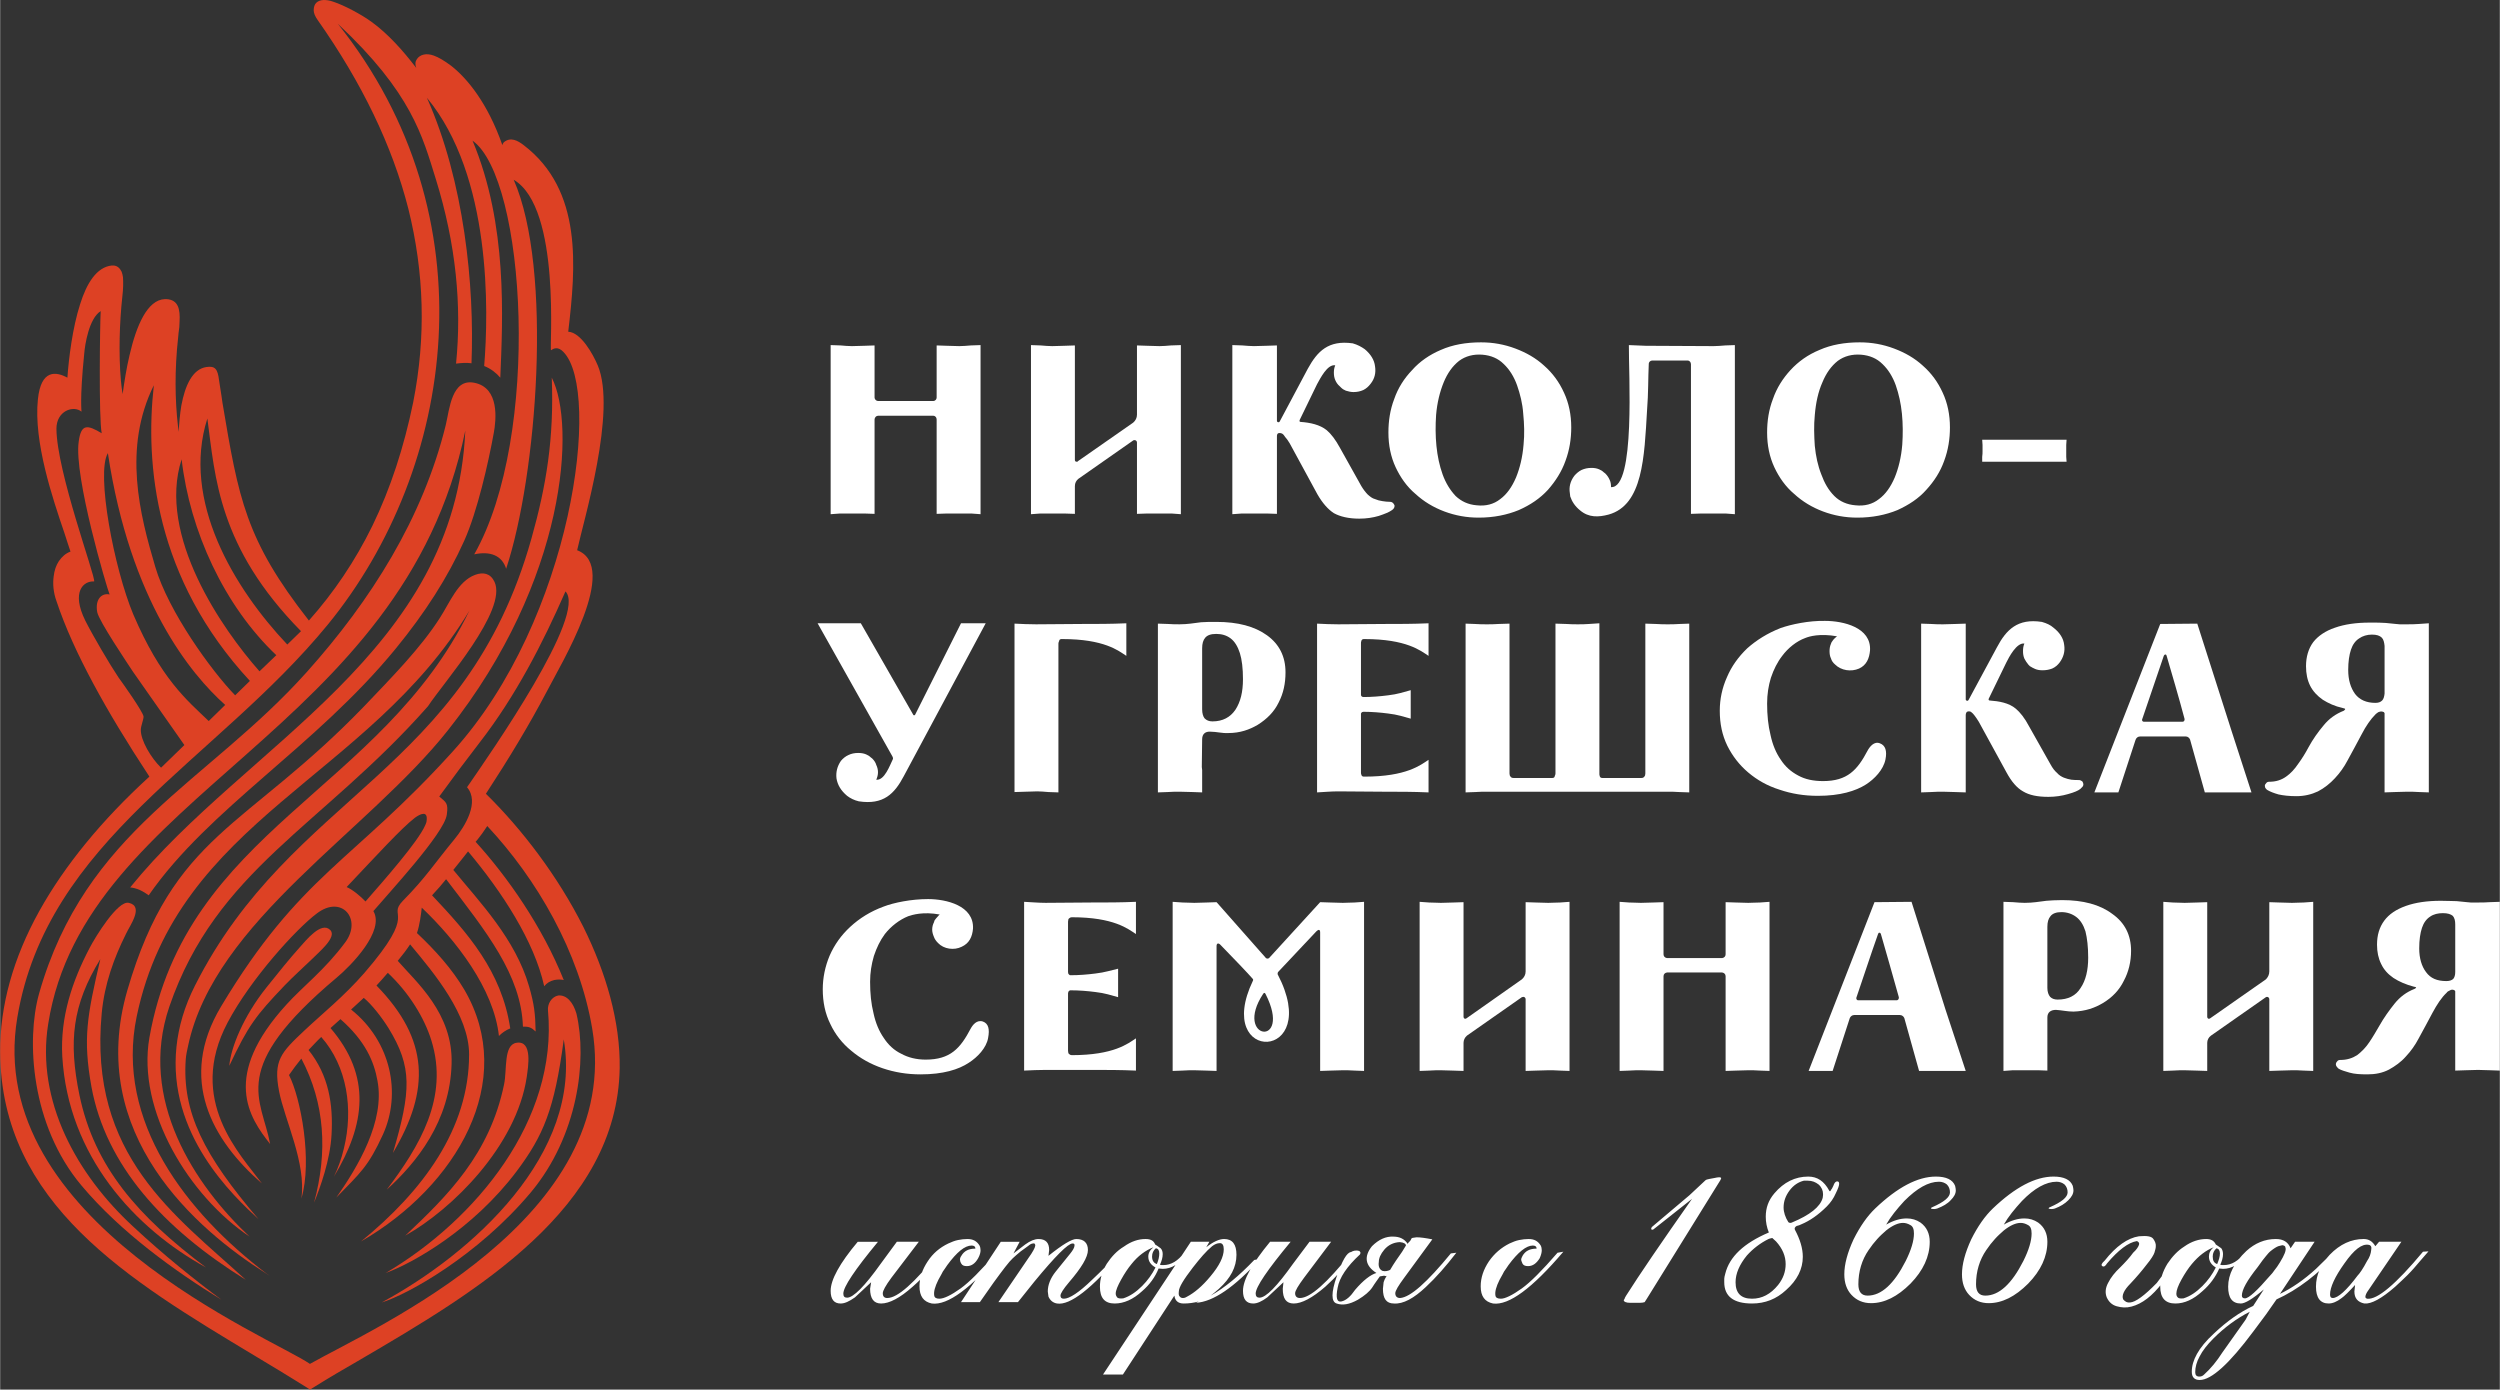 <?xml version="1.0" encoding="UTF-8"?> <!-- Creator: CorelDRAW X7 --> <svg xmlns="http://www.w3.org/2000/svg" xmlns:xlink="http://www.w3.org/1999/xlink" xml:space="preserve" width="80.958mm" height="45mm" style="shape-rendering:geometricPrecision; text-rendering:geometricPrecision; image-rendering:optimizeQuality; fill-rule:evenodd; clip-rule:evenodd" viewBox="0 0 7287 4051"><rect x="0" y="0" width="7287" height="4051" fill="#333333" stroke="none"/> <defs> <style type="text/css"> <![CDATA[ .fil1 {fill:#DD4124} .fil2 {fill:white} .fil4 {fill:white;fill-rule:nonzero} .fil0 {fill:#DD4124} .fil3 {fill:white} ]]> </style> </defs> <g id="Слой_x0020_1">  <g id="_1126363216"> <path class="fil0" d="M548 3048c77,-362 525,-625 758,-920 347,-438 372,-891 302,-1027 7,177 -16,315 -59,468 -192,685 -698,744 -981,1304 -31,61 -48,121 -54,178 -27,255 165,435 239,503 -159,-186 -223,-311 -212,-466 1,-13 4,-27 7,-40z"></path> <path class="fil0" d="M1361 2295c37,43 -5,113 -37,152 -58,70 -82,110 -150,179 -48,50 47,26 -112,210 -60,69 -123,119 -176,169 -68,64 -90,87 -73,176 16,83 80,210 65,313 33,-110 -2,-294 -36,-360 11,-16 23,-32 36,-48 69,131 77,272 37,420 18,-44 47,-124 51,-198 5,-89 -8,-173 -67,-247l0 0 18 -19c6,-6 12,-13 19,-19l0 0c76,86 94,211 66,325 -7,30 -17,57 -29,82 92,-152 110,-293 -10,-433l29 -26c73,64 98,124 108,180 22,118 -57,250 -120,340 70,-72 93,-90 136,-184 54,-119 24,-271 -93,-364 12,-11 24,-22 37,-34 23,19 52,56 72,88 70,114 66,183 13,364 109,-184 106,-330 -48,-488 11,-12 22,-24 33,-37 62,58 107,132 127,197 52,167 -35,309 -130,435 86,-78 185,-199 189,-368 4,-146 -103,-237 -157,-299 15,-18 27,-34 36,-48 71,85 172,206 172,321 0,217 -135,398 -315,545 280,-162 457,-468 301,-734 -36,-61 -85,-115 -138,-165 8,-23 12,-55 14,-74 99,94 210,236 225,374 9,-9 20,-17 33,-22 -25,-167 -125,-279 -228,-388 16,-17 29,-32 41,-47 117,153 219,279 224,430 18,-1 25,3 37,14 -1,-52 -4,-79 -19,-131 -40,-139 -144,-246 -221,-340 14,-17 27,-34 43,-54 99,118 193,262 222,393 7,-9 17,-15 29,-18 10,-2 20,-2 28,0 -63,-157 -165,-302 -257,-403l6 -7c9,-11 19,-25 28,-39 144,154 268,366 306,591 93,553 -632,869 -823,977 -113,-78 -953,-417 -853,-1010 87,-518 578,-746 905,-1145 373,-456 479,-1190 29,-1752 216,202 247,328 286,453 59,190 76,369 59,538 16,-2 31,-3 45,-1 9,-225 -21,-530 -130,-774 189,228 180,623 167,782 20,8 35,20 47,34 7,-173 22,-446 -81,-691 155,110 201,861 5,1206 46,-10 81,3 93,42 90,-271 137,-873 22,-1134 140,82 103,501 109,497 7,-5 20,-12 36,5 112,114 27,779 -322,1164 -293,324 -445,359 -676,744 -127,212 -26,390 119,516 -62,-84 -220,-242 -100,-469 67,-127 200,-273 260,-318 73,-56 133,17 83,84 -60,81 -123,128 -171,181 -191,209 -109,330 -48,407 -25,-135 -124,-218 194,-485 42,-35 141,-136 107,-194 44,-52 207,-227 214,-281 5,-34 -2,-36 -22,-53 40,-55 78,-106 119,-159 103,-133 182,-286 249,-439 64,67 -216,468 -287,571zm-633 -310l-43 42c-69,-71 -195,-245 -233,-375 -45,-152 -95,-345 -4,-529 -26,230 3,563 280,862zm-414 -664c65,431 242,645 342,734l-48 47c-65,-62 -140,-124 -220,-311 -56,-134 -109,-412 -74,-470zm-31 464c6,27 87,147 104,173l150 214 -68 66c-29,-28 -60,-80 -59,-111 0,-10 8,-29 8,-38 -2,-15 -62,-99 -73,-114 -25,-37 -76,-124 -97,-166 -41,-83 -6,-116 26,-114 4,-15 -109,-319 -110,-445 0,-53 50,-69 73,-50 1,2 -6,-31 8,-169 2,-26 14,-103 48,-124 -2,31 -6,313 3,356 -42,-25 -60,-28 -67,24 -15,101 83,430 90,446 -23,-5 -43,14 -36,52zm-127 -105c-3,22 -1,47 8,72 26,78 62,156 107,240 45,84 99,173 164,272 -139,127 -247,259 -321,392 -76,137 -115,276 -114,412 3,441 374,663 740,883 50,30 100,60 151,92l12 8 13 -8c43,-27 88,-53 133,-79 338,-198 750,-440 757,-850 2,-136 -40,-279 -106,-412 -74,-147 -178,-284 -284,-388 68,-104 127,-202 178,-299 40,-78 214,-363 88,-411 19,-87 116,-406 60,-539 -14,-33 -49,-96 -86,-98 22,-188 43,-412 -130,-544 -17,-13 -38,-25 -58,-8 -2,2 -3,5 -4,8 -43,-123 -103,-195 -149,-231 -20,-15 -37,-25 -51,-30 -22,-8 -40,-3 -49,10 -5,7 -6,16 -2,26 -39,-51 -83,-100 -130,-134 -30,-22 -81,-49 -112,-59 -11,-4 -20,-5 -28,-5 -18,1 -29,10 -29,30 0,8 4,18 12,29 128,182 217,365 264,550 46,185 52,372 14,564 -27,131 -66,251 -119,360 -50,102 -112,194 -185,276 -185,-236 -205,-356 -252,-635l-3 -21c-2,-13 -4,-24 -5,-32l-2 -13c-4,-32 -11,-42 -37,-38 -40,6 -62,53 -73,113 -4,24 -6,50 -8,76l-2 -20c-8,-71 -10,-159 1,-257l1 -11c2,-12 3,-23 3,-34 2,-36 -4,-63 -38,-65 -2,0 -3,0 -5,0 -51,2 -83,77 -103,164 -9,38 -15,77 -20,113 -2,-13 -4,-26 -5,-39 -7,-80 -4,-170 4,-244 3,-24 3,-44 2,-58 -1,-6 -2,-11 -4,-16 -5,-10 -12,-17 -23,-18 -2,0 -4,0 -6,0 -44,5 -73,52 -92,113 -22,68 -33,157 -37,214 -33,-18 -77,-25 -86,63 -13,124 43,289 77,389 7,23 14,42 18,55 -14,5 -25,15 -34,28 -8,12 -13,27 -15,44zm721 160l-40 39c-156,-165 -309,-420 -233,-659 23,172 32,375 273,620zm-348 -501c24,209 124,427 276,571l-49 47c-108,-122 -299,-396 -227,-618zm714 1055c0,3 -2,7 -4,12 -21,48 -119,159 -174,222 -14,-15 -38,-35 -55,-42 89,-94 159,-171 199,-202 15,-11 39,-23 34,10z"></path> <path class="fil1" d="M962 2711c-26,-26 -71,31 -89,51 -28,31 -61,72 -97,117 -67,84 -104,176 -108,228 55,-117 77,-146 161,-234 24,-25 54,-52 80,-77 16,-17 75,-64 53,-85z"></path> <path class="fil1" d="M493 2935c137,-400 445,-526 754,-876 46,-70 233,-280 194,-363 -12,-25 -33,-29 -57,-20 -50,19 -74,82 -102,125 -56,88 -141,174 -220,257 -347,360 -558,372 -691,828 -123,422 205,700 402,825l12 8 -11 -8c-228,-174 -440,-441 -376,-748 120,-574 677,-696 970,-1183 -257,527 -826,640 -933,1245 -37,213 116,462 292,580 -159,-149 -326,-400 -234,-670z"></path> <path class="fil1" d="M367 2722c11,-24 53,-80 8,-90 -32,-8 -98,100 -114,131 -52,99 -86,203 -80,316 17,292 212,502 419,616 -198,-149 -325,-292 -369,-503 -32,-156 -21,-262 61,-396 -39,167 -51,232 -26,372 42,229 209,413 450,563 -205,-188 -459,-362 -420,-777 8,-86 36,-162 71,-232z"></path> <path class="fil1" d="M406 2594c11,5 20,11 27,16 177,-255 485,-432 720,-719 86,-105 152,-208 200,-315 38,-85 70,-226 86,-314 7,-38 17,-131 -56,-146 -67,-14 -73,77 -84,123 -67,272 -218,511 -405,720 -291,325 -646,461 -781,939 -37,134 -24,382 124,558 114,136 273,250 408,333 -78,-58 -168,-130 -257,-213 -165,-152 -284,-367 -248,-591 106,-675 1035,-849 1216,-1730 -29,650 -638,913 -977,1332 9,1 17,3 27,7z"></path> <path class="fil1" d="M1597 2946c29,319 -209,609 -473,765 80,-29 255,-128 382,-297 77,-103 110,-179 137,-384 57,334 -268,625 -531,767 73,-22 279,-135 435,-321 137,-164 165,-385 133,-521 -10,-34 -29,-55 -53,-53 -20,4 -32,25 -30,44z"></path> <path class="fil1" d="M1181 3602c136,-76 324,-261 354,-462 4,-29 18,-108 -30,-100 -38,6 -27,78 -36,121 -42,204 -165,325 -288,441z"></path> </g> <g id="_1126381392"> <path class="fil2" d="M5840 2706l0 342 0 74 27 -2c13,0 25,0 35,0l39 0 27 1 0 -64c0,-3 0,-6 0,-10l0 -81c0,-15 10,-22 25,-22 17,1 33,5 51,5 35,-1 63,-11 86,-25 27,-16 48,-38 61,-65 14,-26 21,-56 21,-87 0,-46 -18,-82 -55,-108 -36,-27 -85,-40 -146,-40 -19,0 -34,1 -46,2l-31 4c-9,1 -20,2 -32,2 -10,0 -21,-1 -34,-2l-28 -1 0 77zm136 200c-5,-6 -8,-15 -8,-26l0 -163 0 -15c0,-14 3,-24 9,-31 6,-8 17,-12 32,-12 16,0 31,5 43,14 12,9 21,23 27,42 5,20 8,45 8,77 0,36 -7,66 -22,88 -14,23 -37,34 -67,34 -10,0 -17,-3 -22,-8z"></path> <path class="fil2" d="M3375 1895l0 341 0 74 28 -1c13,-1 25,-1 35,-1l39 1 27 1 0 -65c0,-3 -1,-6 -1,-9l1 -81c0,-15 9,-23 24,-22 18,0 34,5 52,4 35,0 62,-10 86,-24 27,-17 48,-38 61,-65 14,-27 20,-56 20,-88 0,-46 -18,-82 -54,-108 -36,-26 -85,-39 -147,-39 -18,0 -33,0 -45,1l-31 4c-9,1 -20,2 -32,2 -10,0 -21,0 -34,-1l-29 -1 0 77zm136 199c-4,-5 -7,-14 -7,-26l0 -162 0 -16c0,-14 3,-24 9,-31 6,-7 16,-11 32,-11 16,0 30,4 42,13 12,9 21,24 27,43 6,19 9,45 9,76 0,37 -7,66 -22,89 -15,22 -37,34 -67,34 -10,0 -17,-3 -23,-9z"></path> <g> <path class="fil3" d="M2730 1223l0 166 0 35 0 74 30 -1 36 0c10,0 22,0 35,0l27 2 0 -74 0 -36 0 -210 0 -96 0 -77 -28 1c-13,1 -24,2 -34,2l-36 -1 -30 -1 0 77 0 75c0,5 -4,10 -10,10l-161 0c-5,0 -10,-5 -10,-10l0 -75 0 -77 -29 1 -37 1c-10,0 -21,-1 -33,-2l-29 -1 0 77 0 66 0 250 0 26 0 74 27 -2c14,0 25,0 35,0l37 0 29 1 0 -74 0 -25 0 -176c0,-6 5,-11 10,-11l161 0c6,0 10,5 10,11z"></path> <path class="fil3" d="M4200 1020c-33,14 -62,34 -84,59 -23,24 -41,52 -52,84 -12,31 -17,64 -17,98 0,37 7,71 21,101 14,30 33,57 58,78 24,22 52,39 84,51 32,12 65,18 100,18 44,0 83,-8 117,-22 34,-15 62,-34 85,-59 22,-25 40,-53 51,-84 12,-32 17,-65 17,-98 0,-37 -7,-71 -21,-101 -14,-31 -33,-57 -58,-79 -24,-22 -52,-38 -84,-50 -32,-12 -65,-18 -100,-18 -44,0 -83,7 -117,22zm-13 280c-3,-30 -3,-60 -1,-90 3,-36 11,-68 22,-95 11,-27 26,-48 45,-63 19,-14 42,-20 68,-18 25,2 46,11 62,27 17,16 30,37 39,62 9,26 16,53 18,83 3,30 4,60 1,90 -3,37 -11,69 -22,96 -12,28 -27,49 -46,63 -19,15 -42,21 -69,18 -24,-2 -44,-11 -61,-27 -16,-17 -29,-38 -38,-63 -9,-25 -15,-53 -18,-83z"></path> <path class="fil3" d="M5304 1020c-34,14 -62,34 -85,59 -22,24 -40,52 -51,84 -12,31 -17,64 -17,98 0,37 7,71 21,101 14,30 33,57 58,78 24,22 52,39 84,51 32,12 65,18 100,18 44,0 83,-8 117,-22 33,-15 62,-34 84,-59 23,-25 41,-53 52,-84 12,-32 17,-65 17,-98 0,-37 -7,-71 -21,-101 -14,-31 -33,-57 -58,-79 -24,-22 -52,-38 -84,-50 -32,-12 -65,-18 -100,-18 -44,0 -83,7 -117,22zm-14 280c-2,-30 -3,-60 0,-90 3,-36 10,-68 22,-95 11,-27 26,-48 45,-63 19,-14 42,-20 68,-18 25,2 46,11 62,27 17,16 30,37 39,62 9,26 15,53 18,83 3,30 3,60 1,90 -3,37 -11,69 -22,96 -12,28 -27,49 -46,63 -19,15 -42,21 -69,18 -24,-2 -45,-11 -61,-27 -17,-17 -29,-38 -38,-63 -10,-25 -16,-53 -19,-83z"></path> <path class="fil3" d="M3143 1396l160 -112c1,-1 3,-1 4,-1 4,0 7,3 7,7l0 99 0 35 0 74 30 -1 36 0c10,0 21,0 35,0l27 2 0 -74 0 -36 0 -210 0 -96 0 -77 -29 1c-12,1 -23,2 -33,2l-36 -1 -30 -1 0 77 0 125c0,9 -4,17 -11,23l-162 113 0 1c-1,0 -2,0 -3,0 -3,0 -5,-2 -5,-5l0 0 0 -257 0 -77 -30 1 -36 1c-10,0 -21,-1 -34,-2l-28 -1 0 77 0 66 0 250 0 26 0 74 27 -2c13,0 25,0 35,0l36 0 30 1 0 -74 0 -7c0,-9 4,-16 10,-21z"></path> <path class="fil3" d="M4801 1196c4,-49 3,-95 5,-135 0,-6 5,-10 10,-10l103 0c6,0 10,5 10,11l0 22c0,159 0,253 0,305l0 35 0 74 30 -1 36 0c10,0 21,0 35,0l27 2 0 -74 0 -36 0 -210 0 -96 0 -77 -28 1c-13,1 -24,2 -34,2l-198 -1 -49 -2c-1,77 20,419 -52,414 0,-8 -1,-15 -4,-21 -3,-7 -7,-13 -13,-19l-4 -3c-4,-4 -9,-7 -14,-9 -7,-3 -14,-4 -22,-4 -11,0 -20,2 -29,6 -8,4 -15,10 -21,17 -12,16 -16,33 -13,51l1 9c5,15 14,29 29,41 25,21 53,20 83,12 100,-28 104,-168 112,-304z"></path> <path class="fil2" d="M5817 1282l-39 0 1 15 0 18c0,5 0,10 -1,17l0 14 38 0 171 0 37 0 -1 -14c0,-7 0,-12 0,-17l0 -18 1 -15 -37 0 -170 0z"></path> <path class="fil3" d="M3722 1227l0 -143 0 -77 -30 1 -37 1c-10,0 -21,-1 -34,-2l-29 -1 0 77 0 66 0 250 0 26 0 74 28 -2c13,0 25,0 35,0l37 0 30 1 0 -74 0 -25 0 -126c0,-3 0,-5 1,-7 2,-5 10,-4 14,-2 4,2 7,7 9,10 4,4 8,10 13,18l81 149c15,26 31,44 48,55 18,10 43,16 74,16 21,0 40,-3 57,-8 18,-6 30,-11 37,-16 2,-1 4,-3 6,-5 2,-3 3,-5 3,-8 0,-3 -2,-5 -4,-8 -3,-3 -6,-4 -9,-4 -8,0 -15,-1 -22,-2 -8,-1 -15,-3 -22,-6 -8,-2 -14,-7 -21,-13 -6,-6 -13,-15 -19,-25l-62 -111c-13,-24 -26,-41 -39,-52 -20,-16 -48,-22 -76,-24 -2,0 -3,-1 -3,-2 0,-1 0,-2 0,-3l51 -105c9,-16 30,-59 53,-55 -3,7 -4,14 -4,21 0,8 1,15 4,22 3,7 7,13 13,18l4 4c4,4 9,7 14,9 7,2 14,4 22,4 11,0 20,-2 29,-6 8,-4 15,-10 21,-18 12,-15 16,-32 13,-51 -2,-18 -12,-35 -30,-50 -10,-7 -21,-13 -35,-17 -71,-10 -103,23 -131,74l-82 154c-1,2 -3,2 -4,2 -2,0 -4,-2 -4,-4z"></path> </g> <path class="fil3" d="M6244 2098c21,-62 42,-124 63,-185 1,-3 3,-5 5,-5 2,0 3,1 4,5 13,45 36,122 52,183l0 1c0,4 -2,7 -6,7l-113 0c-2,0 -5,-2 -5,-5l0 -1zm161 -280l-108 1 -192 491 70 0 50 -153c2,-6 7,-10 13,-10l134 0c5,0 10,4 12,9l43 154 136 0 -58 -179 -100 -313z"></path> <path class="fil3" d="M5730 2039l0 -144 0 -77 -30 1 -36 1c-10,0 -22,0 -35,-1l-29 -1 0 77 0 65 0 251 0 26 0 73 28 -1c14,-1 26,-1 36,-1l36 1 30 1 0 -74 0 -25 0 -127c0,-3 1,-5 2,-7 2,-4 9,-4 13,-2 4,3 8,7 10,10 4,5 8,11 13,19l81 148c14,26 30,45 48,55 18,11 42,16 74,16 20,0 40,-3 57,-8 18,-5 30,-10 36,-15 2,-2 4,-4 6,-6 2,-2 3,-5 3,-7 0,-3 -1,-6 -3,-9 -3,-2 -6,-4 -10,-4 -7,0 -14,0 -22,-1 -7,-1 -14,-3 -22,-6 -7,-3 -14,-7 -20,-14 -7,-6 -13,-14 -19,-25l-62 -110c-13,-25 -27,-42 -39,-52 -20,-17 -49,-22 -77,-24 -1,0 -2,-1 -2,-2 -1,-1 0,-2 0,-3l51 -105c8,-16 30,-59 53,-56 -3,7 -4,14 -4,22 0,8 1,15 4,22 3,6 7,12 12,18l4 4c5,3 10,6 15,8 7,3 14,4 22,4 11,0 20,-2 28,-5 9,-4 16,-10 22,-18 11,-15 16,-32 13,-51 -2,-19 -13,-36 -31,-50 -9,-8 -20,-13 -34,-17 -71,-11 -104,23 -131,74l-83 154c-1,1 -2,2 -3,2 -3,0 -5,-2 -5,-4z"></path> <path class="fil3" d="M2383 1817l218 388c1,3 3,5 1,9 -8,16 -24,62 -48,59 3,-7 5,-14 5,-22 0,-7 -2,-15 -5,-21 -2,-7 -6,-13 -12,-19l-4 -3c-4,-4 -9,-7 -14,-9 -7,-3 -15,-4 -23,-4 -10,0 -20,2 -28,6 -9,4 -16,10 -22,17 -11,16 -15,33 -13,51 3,19 13,36 31,51 9,7 21,13 34,16 72,11 104,-22 131,-73l239 -446 -72 0 -134 267c0,1 -1,1 -3,1 -1,0 -2,0 -2,-1l-153 -267 -83 0 -43 0z"></path> <path class="fil3" d="M6832 2072c-23,9 -43,23 -59,43 -16,19 -31,40 -44,64 -9,17 -19,33 -30,48 -10,15 -22,28 -35,37 -14,10 -30,15 -49,15 -4,0 -7,1 -9,4 -3,3 -4,5 -4,8 0,3 1,6 3,8 2,3 4,4 6,5 7,4 17,8 31,12 14,3 31,5 52,5 23,0 44,-5 63,-14 19,-10 35,-23 49,-38 15,-16 27,-33 37,-52 14,-26 28,-51 41,-76 13,-25 26,-44 41,-59 2,-2 5,-4 8,-6 3,-1 6,-2 8,-2 3,0 6,1 8,2 1,1 1,2 2,3l0 132 0 25 0 74 29 -1 37 -1c10,0 22,0 35,1l28 1 0 -74 0 -25 0 -251 0 -65 0 -78 -29 2c-12,1 -24,1 -34,1l-22 0 -11 -1c-9,-1 -19,-2 -30,-3 -11,-1 -27,-1 -46,-1 -40,0 -74,5 -102,15 -27,9 -49,24 -63,42 -14,19 -21,43 -21,70 0,22 4,41 12,57 8,16 21,30 37,41 16,10 35,19 58,24 5,1 8,2 7,4 -1,1 -2,3 -4,4zm33 -49c-13,-18 -20,-41 -20,-70 0,-24 3,-44 8,-59 5,-15 13,-26 24,-33 10,-7 23,-11 37,-11 14,0 23,3 29,9 5,5 7,14 8,24l0 12 0 127c-1,9 -3,16 -7,20 -5,5 -11,7 -20,7 -26,0 -46,-9 -59,-26z"></path> <path class="fil3" d="M5035 2174c15,30 35,56 61,78 26,22 56,39 91,50 35,12 72,18 112,18 65,0 110,-14 140,-33 25,-16 51,-43 57,-73 5,-25 0,-41 -16,-47 -17,-7 -30,10 -36,21 -30,57 -59,89 -130,89 -28,0 -52,-5 -72,-16 -21,-11 -38,-26 -51,-46 -14,-20 -24,-44 -30,-72 -7,-28 -10,-59 -10,-92 0,-27 4,-52 11,-75 8,-24 19,-46 33,-64 17,-23 42,-43 67,-52 12,-5 43,-14 93,-5 -2,1 -4,3 -6,5 -4,3 -7,8 -10,12l-2 5c-3,7 -4,14 -4,21 0,8 1,15 4,21 2,7 6,13 12,18 18,18 47,22 70,12 22,-10 30,-30 32,-53 4,-67 -78,-86 -131,-86 -47,-1 -99,10 -130,21 -38,15 -70,35 -97,59 -26,25 -46,53 -59,84 -14,31 -21,64 -21,98 0,38 7,71 22,102z"></path> <path class="fil3" d="M2957 1818l0 77 0 71 0 187 0 86 0 70 32 -1c13,0 24,-1 34,-1 10,0 21,1 33,2l29 1 0 -70 0 -72 0 -292c0,-3 1,-5 2,-7 0,-2 1,-4 3,-5 1,-1 3,-1 6,-1 123,0 164,34 187,49l0 -95c-44,2 -87,2 -131,2 -44,0 -88,1 -132,1 -21,0 -42,-1 -63,-2z"></path> <path class="fil3" d="M4400 2255l0 -301 0 -65 0 -71 -32 1c-13,1 -24,1 -34,1 -10,0 -22,0 -35,-1l-27 -1 0 74 0 342 0 76 28 -1c13,-1 24,-1 34,-1l131 0 131 0 133 0 132 0c10,0 21,0 34,1l29 1 0 -76 0 -342 0 -74 -28 1c-13,1 -25,1 -35,1 -9,0 -21,0 -34,-1l-31 -1 0 71 0 24 0 342c0,4 -1,7 -3,9 -2,3 -5,4 -9,4l-112 0c-2,0 -4,0 -6,-1 -1,-1 -3,-3 -3,-5 -1,-2 -1,-4 -1,-7l0 -295 0 -72 0 -71 -30 2c-12,1 -23,1 -33,1 -9,0 -21,0 -34,-1l-31 -1 0 71 0 85 0 281c0,3 -1,5 -2,7 0,2 -1,4 -3,5 -1,1 -3,1 -6,1l-111 0c-4,0 -7,-1 -9,-4 -2,-2 -3,-5 -3,-9z"></path> <path class="fil3" d="M3839 1974l0 179 0 86 0 70 0 1c20,-1 41,-3 62,-3 44,0 88,1 133,1 43,0 86,0 130,2l0 -95c-23,15 -64,49 -187,49 -2,0 -4,0 -6,-1 -1,-1 -3,-3 -3,-5 -1,-2 -1,-4 -1,-6l0 -12 0 -72 0 -83c0,-2 0,-4 0,-5 1,-2 2,-3 3,-4 1,0 3,-1 4,-1 24,0 49,2 72,5 27,3 48,10 66,15l0 -29 0 -25 0 -29c-18,5 -39,12 -66,15 -23,3 -48,5 -72,5 -1,0 -3,-1 -4,-1 -1,-1 -2,-2 -3,-4 0,-1 0,-3 0,-5l0 -63 0 -71 0 -12c0,-3 0,-5 1,-7 0,-2 2,-4 3,-5 2,-1 4,-1 6,-1 123,0 164,34 187,49l0 -95c-44,2 -87,2 -130,2 -45,0 -89,1 -133,1 -21,0 -42,-1 -62,-2l0 0 0 77 0 79z"></path> <path class="fil3" d="M5411 2909c21,-61 41,-123 63,-185 1,-3 2,-5 4,-5 2,0 4,1 5,5 13,45 35,122 52,183l0 2c0,4 -3,7 -6,7l-113 0c-3,0 -5,-3 -5,-6l0 -1zm161 -280l-108 1 -192 492 70 0 50 -154c2,-5 7,-9 13,-9l133 0c6,0 11,4 13,9l43 154 136 0 -59 -179 -99 -314z"></path> <path class="fil3" d="M5030 2846l0 167 0 34 0 75 30 -1 36 -1c10,0 22,0 35,1l27 1 0 -74 0 -35 0 -210 0 -97 0 -77 -28 2c-13,0 -24,1 -34,1l-36 -1 -30 -1 0 77 0 75c0,6 -4,10 -10,11l-161 0c-6,-1 -10,-5 -10,-11l0 -75 0 -77 -30 1 -36 1c-10,0 -21,-1 -34,-1l-28 -2 0 77 0 66 0 250 0 26 0 74 27 -1c14,-1 25,-1 35,-1l36 1 30 1 0 -75 0 -25 0 -176c0,-6 4,-10 10,-11l161 0c6,1 10,5 10,11z"></path> <path class="fil3" d="M7038 2883c-23,9 -42,23 -58,43 -16,20 -31,41 -44,64 -10,17 -19,33 -30,49 -10,15 -22,27 -35,37 -14,9 -30,14 -49,14 -4,0 -7,1 -9,4 -3,3 -4,6 -4,9 0,2 1,5 3,7 2,3 4,5 6,6 7,4 17,7 31,11 14,4 31,5 52,5 23,0 44,-4 63,-14 18,-10 35,-22 49,-38 15,-16 27,-33 37,-52 14,-26 28,-51 41,-76 13,-24 26,-44 41,-58 2,-3 5,-5 8,-6 3,-2 6,-3 8,-3 3,0 6,1 8,3 0,0 1,1 1,2l0 132 0 25 0 74 30 -1 37 -1c10,0 22,1 35,1l28 1 0 -73 0 -26 0 -250 0 -66 0 -77 -29 1c-13,1 -24,1 -34,1l-22 0 -11 -1c-9,-1 -19,-2 -30,-3 -11,0 -27,-1 -46,-1 -40,0 -74,5 -102,15 -28,10 -49,24 -63,43 -14,19 -21,42 -21,70 0,21 4,40 12,56 8,17 20,30 36,41 17,11 36,19 58,25 6,1 8,2 8,3 -1,2 -3,3 -5,4zm34 -49c-13,-17 -20,-41 -20,-69 0,-25 3,-45 8,-60 5,-15 13,-26 24,-33 10,-7 23,-10 37,-10 14,0 23,3 29,8 5,6 7,14 7,25l0 12 0 126c0,10 -2,16 -6,21 -5,4 -11,6 -20,6 -27,0 -46,-8 -59,-26z"></path> <path class="fil3" d="M6445 3019l160 -112c1,0 2,-1 3,-1 4,0 7,3 7,7l0 100 0 34 0 75 30 -1 36 -1c10,0 22,0 35,1l27 1 0 -74 0 -35 0 -210 0 -97 0 -77 -28 2c-13,0 -24,1 -34,1l-36 -1 -30 -1 0 77 0 125c0,9 -4,17 -10,23l-163 114 0 0c-1,0 -2,1 -3,1 -3,0 -5,-3 -5,-6l0 0 0 -257 0 -77 -30 1 -36 1c-10,0 -21,-1 -34,-1l-28 -2 0 77 0 66 0 250 0 26 0 74 27 -1c14,-1 25,-1 35,-1l36 1 30 1 0 -75 0 -7c0,-8 4,-16 11,-21z"></path> <path class="fil3" d="M4276 3019l160 -112c2,0 3,-1 4,-1 4,0 7,3 7,7l0 100 0 34 0 75 30 -1 36 -1c10,0 21,0 35,1l27 1 0 -74 0 -35 0 -210 0 -97 0 -77 -28 2c-13,0 -24,1 -34,1l-36 -1 -30 -1 0 77 0 125c0,9 -4,17 -11,23l-162 114 0 0c-1,0 -2,1 -3,1 -3,0 -5,-3 -5,-6l0 0 0 -257 0 -77 -30 1 -36 1c-10,0 -21,-1 -34,-1l-28 -2 0 77 0 66 0 250 0 26 0 74 27 -1c13,-1 25,-1 35,-1l36 1 30 1 0 -75 0 -7c0,-8 4,-16 10,-21z"></path> <path class="fil3" d="M2985 2786l0 179 0 85 0 71 0 0c21,-1 42,-2 63,-2 44,0 88,0 132,0 44,0 87,0 131,2l0 -94c-23,15 -64,49 -187,49 -3,0 -5,-1 -6,-2 -2,-1 -3,-2 -4,-4 0,-2 -1,-4 -1,-7l0 -12 0 -72 0 -83c0,-2 1,-3 1,-5 1,-1 2,-2 3,-3 1,-1 2,-1 4,-1 24,0 49,2 72,5 27,3 48,10 66,15l0 -30 0 -24 0 -29c-18,4 -39,11 -66,14 -23,3 -48,5 -72,5 -2,0 -3,0 -4,-1 -1,-1 -2,-2 -3,-3 0,-2 -1,-3 -1,-5l0 -63 0 -72 0 -12c0,-2 1,-5 1,-7 1,-2 2,-3 4,-4 1,-1 3,-2 6,-2 123,0 164,34 187,49l0 -94c-44,2 -87,2 -131,2 -44,0 -88,1 -132,1 -21,0 -42,-2 -63,-3l0 0 0 77 0 80z"></path> <path class="fil3" d="M2420 2985c14,30 35,57 61,78 26,22 56,39 91,51 35,12 72,18 111,18 66,0 111,-14 141,-34 25,-16 51,-43 56,-72 5,-26 1,-42 -15,-48 -18,-6 -30,10 -36,21 -30,57 -59,90 -131,90 -27,0 -51,-6 -71,-17 -21,-10 -38,-26 -51,-46 -14,-20 -24,-44 -30,-72 -7,-28 -10,-58 -10,-92 0,-26 4,-51 11,-75 8,-24 18,-45 32,-64 18,-23 43,-42 68,-52 12,-4 43,-14 92,-5 -2,2 -4,3 -5,5 -4,4 -7,8 -10,12l-2 6c-3,6 -5,13 -5,21 0,7 2,14 5,21 2,6 6,12 12,18 17,18 47,22 69,11 22,-10 31,-29 33,-53 3,-67 -78,-86 -131,-86 -48,0 -99,10 -130,22 -38,14 -70,34 -97,59 -26,24 -46,52 -60,84 -13,31 -20,64 -20,98 0,37 7,71 22,101z"></path> <path class="fil3" d="M3546 3022l0 -250 0 -14c0,-8 5,-10 11,-4 39,40 82,85 94,99 2,2 2,4 1,6 -117,244 206,237 72,-19 0,-2 0,-4 1,-6l112 -119c6,-6 11,-6 11,3l0 85 0 210 0 34 0 75 30 -1 36 -1c10,0 21,0 35,1l27 1 0 -74 0 -35 0 -210 0 -97 0 -77 -28 2c-13,0 -24,1 -34,1l-36 -1 -30 -1 0 0 0 0 -149 163c-3,2 -6,2 -9,0l-144 -163 0 0 -29 1 -36 1c-10,0 -21,-1 -34,-1l-29 -2 0 77 0 66 0 250 0 26 0 74 28 -1c13,-1 25,-1 35,-1l36 1 29 1 0 -75 0 -25zm143 -124c80,158 -96,134 -7,-1 3,-4 5,-3 7,1z"></path> <path class="fil4" d="M2559 3620c-68,82 -101,132 -101,151 0,8 3,12 11,12 18,0 51,-33 98,-99l47 -64 64 0 -80 105c-17,23 -25,38 -25,45 0,9 4,14 13,14 30,0 79,-44 148,-130l16 -2c-29,39 -59,72 -90,99 -37,33 -68,49 -92,49 -21,0 -32,-14 -32,-43l3 -19 -47 44c-17,12 -30,18 -42,18 -19,0 -29,-12 -29,-37 0,-32 26,-80 79,-143l59 0zm284 20c0,-6 -4,-9 -11,-9 -20,0 -43,19 -71,57 -5,7 -9,14 -13,19 -1,2 -5,10 -13,24 -10,20 -14,35 -12,46 1,6 6,9 15,9 13,0 34,-10 62,-30 25,-18 59,-52 104,-104l17 -3c-91,107 -159,157 -205,151 -24,-5 -36,-21 -36,-50 0,-25 8,-49 24,-73 15,-23 35,-40 60,-52 9,-4 18,-8 28,-10 10,-2 19,-3 28,-3 16,0 27,6 35,19 2,4 3,9 3,14 0,6 -2,14 -7,23 -9,16 -20,23 -33,23 -8,0 -13,-2 -16,-7 -3,-5 -4,-9 -4,-12 0,-3 1,-7 4,-11 8,-14 21,-21 41,-21zm213 21c41,-33 68,-49 81,-49 22,0 34,11 34,32 0,21 -19,52 -55,94 -17,20 -25,33 -25,39 0,6 3,9 10,9 16,0 44,-18 82,-55 13,-12 26,-25 40,-39 13,-14 24,-27 33,-38l15 -2c-89,105 -152,154 -190,148 -12,-2 -20,-9 -25,-20l-2 -15c0,-18 7,-38 23,-58l42 -52c8,-10 13,-18 13,-25 0,-4 -2,-5 -6,-5 -13,0 -50,37 -111,111l-48 60 -57 0 96 -141c9,-14 13,-23 11,-27 -1,-3 -3,-4 -6,-3 -4,0 -8,2 -14,7 -6,4 -13,10 -22,16 -9,7 -16,14 -23,20 -11,10 -29,34 -56,71l-40 57 -55 0 116 -176 55 0 -18 34 34 -26c15,-11 28,-16 39,-16 21,0 31,11 31,32l-2 17zm325 26c2,1 5,1 10,1 22,0 43,-12 61,-37l8 5c-22,28 -45,43 -71,43l-12 -1c-10,25 -26,47 -48,66 -26,24 -53,36 -80,36 -29,0 -43,-16 -43,-49 0,-22 6,-44 20,-67 14,-21 30,-38 50,-50 21,-15 42,-22 63,-22 15,0 24,5 28,16 2,1 8,5 16,11 4,4 6,10 6,17 0,10 -3,20 -8,31zm-125 95c3,3 8,4 18,3 19,-6 37,-18 55,-36 16,-16 29,-34 39,-54 -14,-8 -21,-18 -21,-32 0,-10 5,-19 15,-27 -23,9 -45,25 -64,49 -10,12 -20,27 -30,45 -10,18 -16,32 -16,41 0,5 2,8 4,11zm116 -97c5,-12 7,-22 7,-31 0,-9 -3,-14 -10,-15 -7,6 -11,14 -11,24 0,12 5,19 14,22zm51 92l-150 230 -58 0 256 -387 54 0 -9 16c20,-16 38,-24 52,-24 24,0 36,15 36,46 0,36 -17,68 -51,99 -8,7 -16,14 -24,20 41,-23 83,-58 127,-104l17 -3c-75,83 -137,125 -187,128l8 -4c-14,4 -29,6 -44,6 -16,0 -25,-8 -27,-23zm110 -144c-17,14 -35,35 -56,62 -27,35 -41,58 -41,70 -1,8 0,13 3,15 2,3 6,4 9,4 5,0 9,-2 12,-4 21,-11 44,-30 68,-59 26,-31 39,-57 39,-79 0,-12 -4,-18 -11,-18 -8,0 -15,3 -23,9zm229 -13c-68,82 -102,132 -102,151 0,8 4,12 11,12 19,0 51,-33 98,-99l48 -64 63 0 -79 105c-17,23 -26,38 -26,45 0,9 5,14 14,14 30,0 79,-44 148,-130l16 -2c-30,39 -60,72 -90,99 -38,33 -69,49 -92,49 -22,0 -32,-14 -32,-43l2 -19 -47 44c-16,12 -30,18 -41,18 -20,0 -30,-12 -30,-37 0,-32 27,-80 79,-143l60 0zm260 101c-6,9 -14,19 -22,32 -8,12 -22,24 -42,36 -25,14 -45,17 -62,11 -16,-5 -16,-32 0,-78 16,-47 30,-71 42,-72 3,-2 6,-3 10,-4 4,0 7,-1 10,0 3,0 5,1 6,3 2,2 2,4 0,8 -38,35 -60,68 -65,97 -6,30 -2,43 11,40 14,-3 27,-15 40,-34 24,-28 45,-44 62,-49 -33,-21 -37,-48 -13,-78 20,-20 41,-29 62,-28 19,0 33,7 42,21 2,-2 3,-5 5,-6 2,-2 3,-3 4,-5l2 -4c0,-2 5,-3 15,-4 11,0 26,2 46,6l-82 112c-17,23 -26,38 -26,45 0,9 5,14 14,14 30,-2 79,-46 148,-130l16 -2c-30,39 -59,72 -89,100 -35,33 -66,50 -93,48 -22,0 -32,-14 -32,-43l2 -19c1,-4 4,-11 9,-19 -1,1 -2,1 -4,1 -2,-1 -3,-1 -4,-1l-12 2zm76 -90c0,-5 -6,-9 -18,-10 -19,1 -34,9 -45,22 -11,13 -16,25 -16,36 -2,13 2,22 11,26 8,2 16,0 22,-3 11,-19 23,-36 35,-53l11 -18zm381 9c0,-6 -4,-9 -11,-9 -19,0 -43,19 -71,57 -5,7 -9,14 -13,19 -1,2 -5,10 -13,24 -10,20 -14,35 -12,46 1,6 6,9 16,9 12,0 33,-10 61,-30 25,-18 59,-52 104,-104l17 -3c-91,107 -159,157 -205,151 -24,-5 -36,-21 -36,-50 0,-25 8,-49 24,-73 16,-23 36,-40 60,-52 9,-4 18,-8 28,-10 10,-2 19,-3 28,-3 16,0 27,6 35,19 2,4 3,9 3,14 0,6 -2,14 -6,23 -10,16 -21,23 -34,23 -8,0 -13,-2 -16,-7 -2,-5 -4,-9 -4,-12 0,-3 2,-7 4,-11 8,-14 21,-21 41,-21zm536 -200l-214 345 -7 11c-3,1 -8,2 -14,2l-28 0c-12,0 -19,-3 -19,-8 1,-1 2,-3 3,-5 0,-2 2,-4 4,-8 38,-60 102,-154 192,-282l-43 34 -67 53c-3,3 -5,3 -7,3 -1,0 -2,-2 -2,-4l2 -4 110 -93 46 -43c2,-2 6,-3 11,-4 6,-1 11,-2 16,-3 5,-1 9,-2 13,-2 4,0 6,1 6,3l-2 5zm317 31l2 2c2,-1 3,-3 3,-4 3,-3 5,-8 7,-12 3,-9 7,-13 11,-13 4,0 6,2 6,7 0,5 -3,14 -10,28 -6,14 -15,27 -26,38 -25,25 -50,42 -74,52 -4,2 -9,4 -14,5 -5,3 -7,7 -5,11 15,28 23,54 23,79 0,35 -16,68 -49,97 -28,26 -61,39 -99,39 -54,0 -81,-21 -81,-62 0,-4 0,-7 0,-10 0,-3 1,-8 3,-15 12,-49 54,-89 127,-120 -6,-15 -9,-30 -9,-46 0,-26 8,-48 25,-68 28,-33 61,-49 99,-49 26,0 46,13 61,41zm-19 21c1,-6 1,-9 1,-11 0,-10 -4,-20 -13,-28 -9,-7 -19,-11 -31,-11 -6,0 -10,0 -12,0 -16,4 -30,13 -42,29 -11,15 -17,31 -17,49 0,14 5,29 14,43 3,2 6,3 10,1 53,-22 83,-46 90,-72zm-254 246c0,32 16,48 48,48 29,0 54,-13 76,-40 15,-19 22,-39 22,-61 0,-23 -9,-45 -28,-66l-11 -10c-5,1 -9,2 -11,3 -24,12 -45,28 -63,48 -22,27 -33,53 -33,78zm574 -219c34,-15 51,-29 51,-43 0,-9 -3,-17 -9,-23 -6,-5 -14,-8 -23,-8 -31,0 -64,19 -101,56 -22,24 -40,46 -53,69 21,-12 41,-18 60,-18 15,0 28,4 40,12 18,13 27,32 27,56 0,43 -19,84 -56,122 -38,38 -76,57 -115,57 -23,0 -42,-8 -57,-24 -14,-15 -21,-35 -21,-60 0,-29 9,-63 27,-102 19,-38 40,-68 63,-90 65,-62 124,-93 177,-93 30,0 49,9 56,27 1,5 2,9 2,13 0,10 -5,19 -15,29 -9,10 -23,18 -39,24 -6,2 -12,2 -16,1 -2,0 -3,-1 -2,-2 0,-1 1,-2 4,-3zm-186 125c-20,29 -30,63 -30,100 0,22 9,33 27,33 40,0 77,-34 111,-101 16,-32 24,-59 24,-80 0,-13 -3,-21 -11,-25 -7,-4 -14,-6 -21,-6 -14,0 -30,7 -49,22 -9,8 -18,16 -26,25 -9,10 -17,20 -25,32zm529 -125c34,-15 51,-29 51,-43 0,-9 -3,-17 -9,-23 -6,-5 -14,-8 -23,-8 -31,0 -65,19 -101,56 -22,24 -40,46 -53,69 21,-12 41,-18 60,-18 15,0 28,4 40,12 18,13 27,32 27,56 0,43 -19,84 -56,122 -38,38 -76,57 -115,57 -23,0 -42,-8 -57,-24 -14,-15 -21,-35 -21,-60 0,-29 9,-63 27,-102 19,-38 40,-68 63,-90 65,-62 124,-93 177,-93 30,0 49,9 56,27 1,5 2,9 2,13 0,10 -5,19 -15,29 -10,10 -23,18 -39,24 -6,2 -12,2 -16,1 -2,0 -3,-1 -2,-2 0,-1 1,-2 4,-3zm-186 125c-20,29 -30,63 -30,100 0,22 9,33 27,33 40,0 77,-34 111,-101 16,-32 24,-59 24,-80 0,-13 -3,-21 -11,-25 -7,-4 -14,-6 -21,-6 -14,0 -30,7 -49,22 -9,8 -18,16 -26,25 -9,10 -17,20 -25,32zm423 165c-15,4 -29,3 -43,-1 -14,-4 -23,-13 -29,-26 -5,-13 -4,-27 4,-42 8,-16 20,-31 35,-45 15,-15 28,-29 38,-43 10,-9 15,-17 17,-23 2,-5 -1,-9 -6,-11 -25,4 -54,26 -87,65 -5,8 -9,11 -14,8 -4,-3 -2,-8 7,-16 33,-42 67,-66 100,-71 23,-2 37,0 42,8 5,7 8,15 7,22 0,5 -2,11 -4,18 -2,6 -9,18 -23,35 -13,17 -29,36 -47,55 -19,19 -26,35 -21,46 6,7 12,10 20,9 16,-1 42,-20 78,-57 16,-21 29,-39 39,-54 3,-4 7,-6 11,-7 4,-1 4,2 1,10 -6,11 -18,28 -35,51 -29,38 -59,61 -90,69zm259 -122c2,1 6,1 10,1 23,0 43,-12 62,-37l8 5c-22,28 -46,43 -72,43l-11 -1c-11,25 -27,47 -49,66 -26,24 -52,36 -79,36 -29,0 -44,-16 -44,-49 0,-22 7,-44 21,-67 14,-21 30,-38 49,-50 21,-15 43,-22 64,-22 14,0 23,5 28,16 2,1 7,5 16,11 3,4 5,10 5,17 0,10 -3,20 -8,31zm-124 95c2,3 8,4 17,3 19,-6 37,-18 55,-36 16,-16 29,-34 39,-54 -13,-8 -20,-18 -20,-32 0,-10 4,-19 14,-27 -23,9 -44,25 -64,49 -10,12 -20,27 -30,45 -10,18 -15,32 -15,41 0,5 1,8 4,11zm115 -97c5,-12 8,-22 8,-31 0,-9 -4,-14 -10,-15 -7,6 -11,14 -11,24 0,12 4,19 13,22zm214 -46l13 -19 57 0 -101 152c35,-17 70,-41 105,-73l48 -47 15 0c-56,62 -116,108 -178,136l-30 43 -38 51c-70,94 -122,141 -156,141 -15,0 -23,-8 -23,-24 0,-17 5,-34 15,-52 10,-18 26,-38 50,-60 37,-35 75,-62 114,-80l31 -48c-33,28 -55,41 -67,41 -25,0 -37,-16 -37,-49 0,-36 18,-71 53,-104 25,-23 54,-35 86,-35 22,0 36,9 43,27zm-36 -6c-5,2 -12,6 -22,14 -5,4 -9,9 -14,15 -5,6 -13,16 -24,32 -31,39 -46,66 -46,83 0,5 3,8 9,8 11,0 35,-22 73,-66 5,-5 9,-10 13,-16 5,-6 10,-13 16,-23 13,-21 19,-36 16,-43 0,-4 -3,-6 -9,-7l-12 3zm-242 367c0,9 4,13 12,13 6,0 10,-2 14,-6 19,-17 37,-39 53,-64l68 -96 12 -23c-39,20 -74,46 -106,78 -18,18 -32,36 -40,52 -9,16 -13,32 -13,46zm525 -367l11 -13 65 0 -96 141c-6,8 -9,15 -9,20 0,2 2,4 5,5 29,4 84,-42 163,-137l16 -1 -26 30c-11,13 -22,26 -35,39 -10,10 -22,21 -36,34 -40,35 -70,51 -90,49 -19,-4 -29,-15 -29,-35l2 -19c-8,9 -16,17 -23,24 -7,7 -13,12 -16,14 -14,11 -27,16 -38,16 -24,0 -37,-16 -37,-49 0,-34 14,-65 40,-93 30,-31 63,-46 99,-46 15,0 26,7 34,21zm-132 141c0,7 3,10 8,10 15,0 40,-22 72,-65 6,-6 16,-20 28,-43 7,-10 11,-21 12,-32 2,-9 -1,-14 -7,-15 -20,-4 -43,14 -71,54 -28,39 -42,70 -42,91z"></path> </g> </g> </svg> 